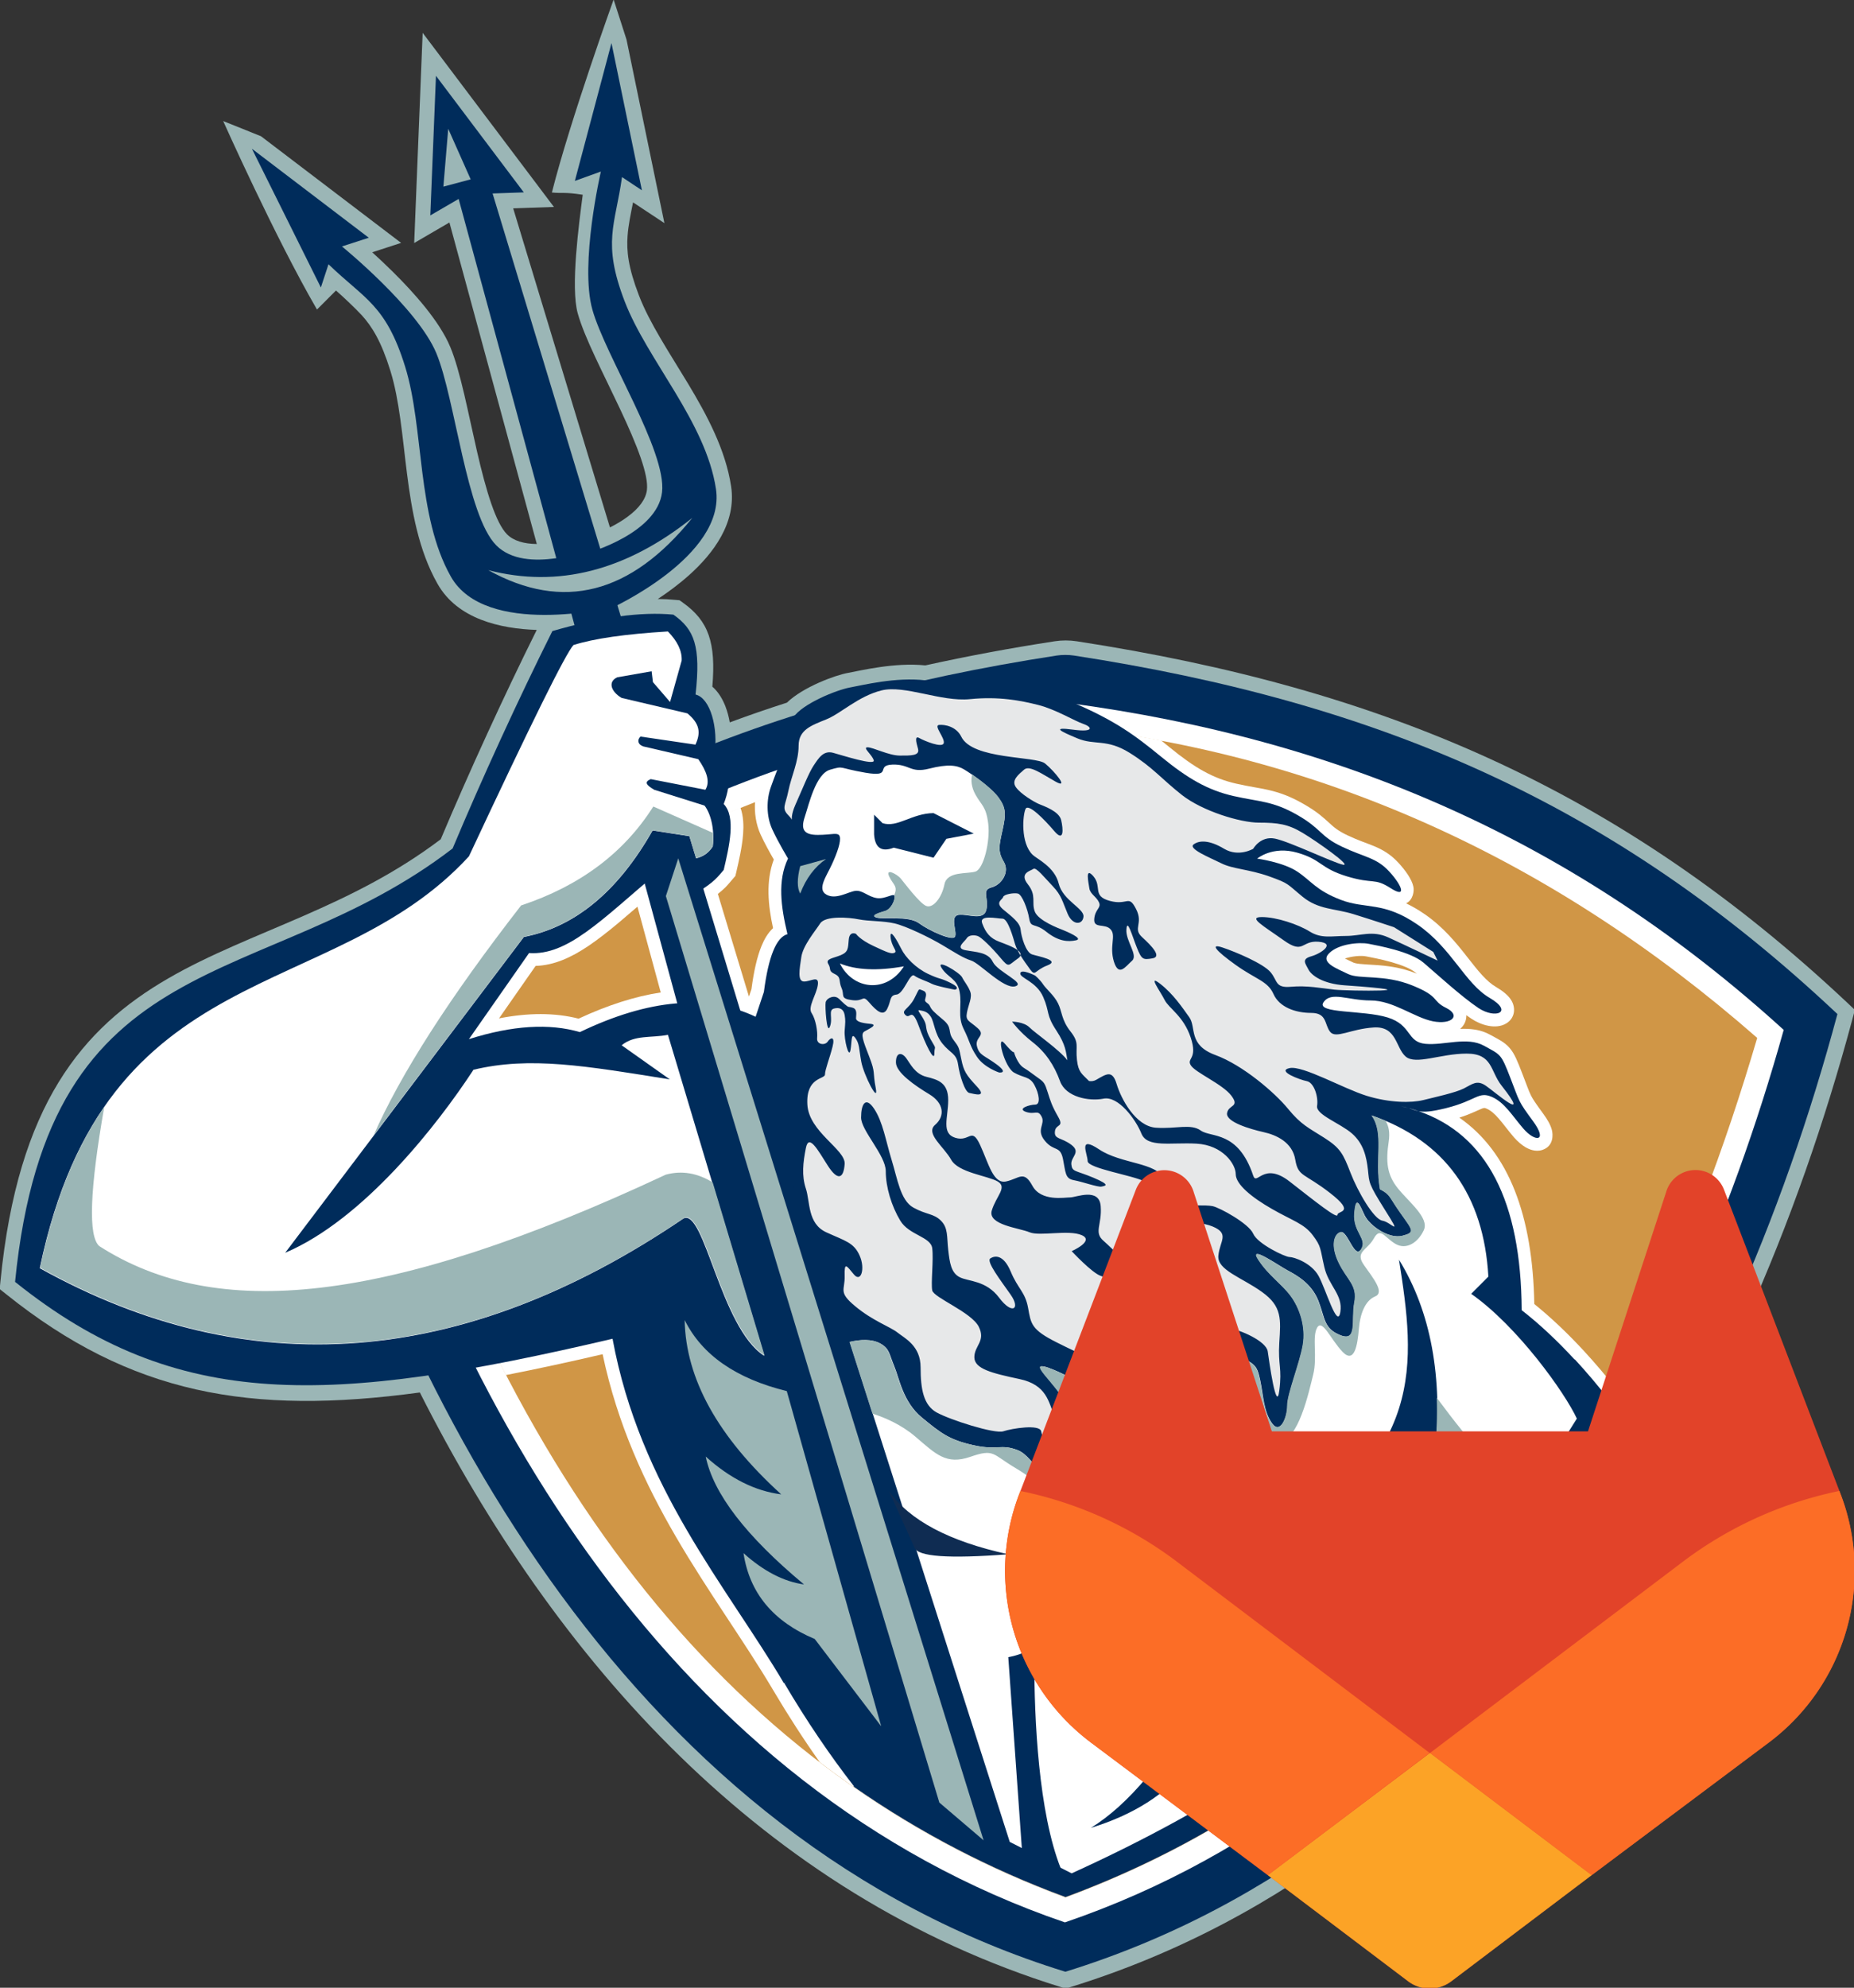 <?xml version="1.0" encoding="UTF-8"?>
<svg width="26.266mm" height="28.154mm" version="1.1" viewBox="0 0 26.266 28.154" xmlns="http://www.w3.org/2000/svg">
 <rect x="0" y="0" width="26.266" height="28.154" fill="#333333" stroke="none"/>
 <g transform="translate(-6.194 -3.672)">
  <g transform="translate(.051 -85.871)">
   <g transform="matrix(.353 0 0 -.353 13.747 98.465)">
    <path d="m0 0c-1.464 0.049-3.183 0.433-3.984 1.854-0.758 1.337-1.033 2.926-1.223 4.419-0.095 0.741-0.168 1.484-0.269 2.196-0.096 0.68-0.213 1.334-0.397 1.927-0.366 1.181-0.735 1.775-1.155 2.237-0.221 0.24-0.733 0.729-1.029 0.985l-0.762-0.763c-1.686 2.903-3.765 7.563-3.765 7.563l1.518-0.61 5.623-4.279-1.159-0.377c0.245-0.222 0.526-0.486 0.821-0.777 0.85-0.84 1.881-1.988 2.311-3.023 0.201-0.479 0.383-1.146 0.56-1.898 0.167-0.714 0.333-1.508 0.511-2.283 0.372-1.617 0.757-2.879 1.205-3.333 0.265-0.267 0.69-0.386 1.197-0.391l-3.507 12.901-1.414-0.824 0.34 8.434 5.268-6.987-1.635-0.056 3.883-12.802c0.24 0.12 0.495 0.267 0.724 0.44 0.451 0.336 0.716 0.695 0.76 1.06 0.073 0.603-0.389 1.792-1.078 3.252-0.33 0.701-0.681 1.406-0.983 2.053-0.32 0.681-0.581 1.3-0.716 1.786-0.294 1.055 0.052 3.608 0.201 4.757-0.759 0.117-0.812 0.047-1.238 0.09 0.735 2.904 2.478 7.742 2.478 7.742l0.517-1.606 1.521-7.365-1.259 0.833c-0.096-0.485-0.187-0.901-0.219-1.34-0.047-0.599 0.024-1.271 0.454-2.389 0.216-0.565 0.519-1.131 0.856-1.708 0.353-0.604 0.744-1.217 1.119-1.84 0.752-1.252 1.501-2.637 1.726-4.117 0.223-1.47-0.73-2.702-1.667-3.545-0.414-0.373-0.859-0.701-1.274-0.975 0.244-1e-3 0.479-0.013 0.707-0.036l0.164-0.014 0.132-0.095c1.035-0.733 1.335-1.614 1.185-3.373 0.255-0.219 0.421-0.523 0.524-0.789 0.076-0.197 0.136-0.417 0.175-0.644 0.755 0.28 1.519 0.544 2.293 0.792 0.649 0.628 1.938 1.102 2.449 1.193 0.265 0.049 0.736 0.157 1.29 0.235 0.539 0.077 1.183 0.131 1.817 0.067 1.68 0.371 3.405 0.693 5.188 0.967 0.29 0.045 0.601 0.045 0.89 0 12.27-1.889 21.81-5.922 30.962-14.539l0.266-0.252-0.095-0.354c-4.352-16.241-14.099-33.512-31.397-38.856l-0.18-0.056-0.182 0.056c-11.948 3.696-20.293 13.08-25.739 23.861-6.806-0.926-11.604-0.066-16.604 3.944l-0.259 0.206 0.033 0.331c0.698 7.071 3.28 10.137 6.736 12.136 1.652 0.957 3.501 1.664 5.42 2.503 1.839 0.802 3.705 1.711 5.512 3.077 1.13 2.679 2.54 5.762 3.853 8.399" fill="#9bb6b6"/>
   </g>
   <g transform="matrix(.353 0 0 -.353 21.236 117.47)">
    <path d="m 0,0 c -16.994,5.25 -26.654,22.254 -30.988,38.428 9.047,8.521 18.466,12.507 30.635,14.382 0.228,0.034 0.475,0.034 0.703,0 C 12.518,50.935 21.938,46.949 30.986,38.426 26.651,22.254 16.991,5.248 0,0" fill="#002c5b" fill-rule="evenodd"/>
   </g>
   <g transform="matrix(.353 0 0 -.353 31.413 104.13)">
    <path d="m0 0c-4.235-15.172-13.151-30.447-28.847-35.81-15.698 5.363-24.614 20.638-28.849 35.81 8.313 7.559 17.676 11.646 28.746 13.12h0.204c11.071-1.472 20.435-5.562 28.746-13.12" fill="#fff" fill-rule="evenodd"/>
   </g>
   <g transform="matrix(.353 0 0 -.353 21.236 99.834)">
    <path d="m0 0c-10.273-1.11-19.528-5.273-27.769-12.492 5.316-18.112 14.573-29.609 27.769-34.486 13.194 4.877 22.449 16.374 27.767 34.486-8.24 7.219-17.497 11.382-27.767 12.492" fill="#d09646" fill-rule="evenodd"/>
   </g>
   <g transform="matrix(.353 0 0 -.353 26.986 103.97)">
    <path d="m0 0c-0.063 0.043-0.128 0.088-0.196 0.137 8e-3 -0.189-0.065-0.368-0.202-0.507-0.016-0.015-0.031-0.031-0.047-0.043 0.373 0.016 0.806-0.014 1.2-0.233 0.179-0.097 0.312-0.167 0.417-0.231 0.127-0.077 0.251-0.165 0.366-0.298 0.111-0.126 0.19-0.269 0.265-0.428 0.068-0.147 0.144-0.335 0.244-0.596 0.183-0.469 0.253-0.686 0.35-0.883 0.082-0.162 0.185-0.314 0.497-0.74 0.164-0.225 0.29-0.442 0.343-0.647 0.045-0.167 0.086-0.645-0.383-0.801-0.287-0.094-0.554 0.039-0.673 0.107-0.163 0.098-0.323 0.236-0.468 0.402-0.228 0.264-0.415 0.528-0.613 0.755-0.179 0.204-0.325 0.327-0.486 0.394-0.028 0.012-0.054 0.023-0.078 0.026-0.01 0-0.06-1e-3 -0.172-0.053-0.194-0.082-0.443-0.209-0.841-0.335 1.985-1.378 2.947-3.936 3.008-7.478 0.663-0.535 1.327-1.163 1.989-1.879 0.438-0.475 0.876-0.989 1.316-1.544-5.397-10.124-12.776-16.914-22.135-20.374-3.57 1.321-6.85 3.122-9.843 5.409-0.644 0.908-1.27 1.877-1.878 2.903-1.157 1.954-2.602 3.921-3.897 6.144-1.234 2.119-2.346 4.497-2.943 7.327-1.364-0.317-2.652-0.596-3.88-0.836-2.078 4.008-3.855 8.521-5.329 13.539 4.597 4.027 9.51 7.104 14.74 9.229 0.125-0.347 0.132-0.735 0.107-1.061-0.037-0.504-0.166-1.066-0.281-1.56l-0.03-0.124-0.085-0.096c-0.111-0.129-0.199-0.241-0.323-0.367-0.083-0.08-0.179-0.165-0.294-0.256l1.248-4.118 0.1 0.297c0.093 0.706 0.223 1.288 0.401 1.724 0.108 0.267 0.256 0.532 0.466 0.724-0.198 0.913-0.297 1.875 0.03 2.754-0.143 0.248-0.372 0.657-0.532 1.007-0.183 0.404-0.251 0.866-0.221 1.309 3.965 1.553 8.115 2.563 12.444 3.03 1.3-0.14 2.586-0.33 3.855-0.569 0.112-0.089 0.225-0.181 0.339-0.275 1.011-0.827 1.744-1.248 2.679-1.459 0.521-0.119 0.912-0.166 1.297-0.255 0.431-0.1 0.857-0.247 1.4-0.559 0.275-0.156 0.475-0.294 0.635-0.419 0.157-0.123 0.277-0.233 0.393-0.339 0.191-0.176 0.35-0.318 0.737-0.501 0.441-0.208 0.777-0.314 1.068-0.434 0.341-0.144 0.661-0.323 0.984-0.677 0.258-0.283 0.531-0.648 0.591-0.952 0.036-0.173-9e-3 -0.528-0.292-0.666 0.232-0.111 0.481-0.251 0.751-0.438 0.757-0.523 1.275-1.169 1.701-1.713 0.205-0.259 0.399-0.512 0.6-0.731 0.191-0.207 0.369-0.363 0.555-0.473 0.267-0.156 0.503-0.337 0.629-0.559 0.171-0.304 0.126-0.708-0.233-0.913-0.411-0.237-1-0.06-1.39 0.203m-2.18 1.803-0.065 0.048c-0.171 0.147-0.527 0.293-0.963 0.417-0.42 0.118-0.822 0.191-1.006 0.228-0.215 0.043-0.585 7e-3 -0.855-0.087 0.119-0.056 0.239-0.11 0.351-0.166 0.029-0.012 0.101-0.034 0.262-0.05 0.169-0.018 0.364-0.025 0.579-0.04 0.459-0.029 1.046-0.09 1.682-0.345zm-32.049 2.033c-0.434-0.362-0.834-0.673-1.211-0.927-0.685-0.459-1.364-0.771-2.109-0.795l-1.469-2.105c1.171 0.229 2.239 0.233 3.194-0.011 1.156 0.537 2.255 0.893 3.297 1.051l-0.935 3.442c-0.27-0.233-0.526-0.452-0.767-0.655" fill="#fff"/>
   </g>
   <g transform="matrix(.353 0 0 -.353 18.239 114.84)">
    <path d="m0 0c-0.969 1.247-1.898 2.619-2.783 4.117 12.457 11.39 23.034 15.72 31.726 12.997 0.474-0.514 0.947-1.073 1.424-1.685-5.372-9.852-12.662-16.48-21.87-19.883-3.041 1.122-5.87 2.598-8.493 4.423z" fill="#002c5b"/>
   </g>
   <g transform="matrix(.353 0 0 -.353 27.701 108.1)">
    <path d="m0 0c0.702-0.544 1.41-1.207 2.12-1.975l-31.727-12.995c-2.31 3.907-5.779 7.849-6.88 13.824-11.342-2.661-17.46-2.945-23.979 2.282 1.364 13.792 9.936 11.526 17.56 17.39 1.163 2.773 2.642 6.001 4.004 8.722 1.937 0.563 3.556 0.783 4.857 0.66 0.839-0.593 1.107-1.261 0.889-3.206 0.598-0.143 0.921-1.349 0.758-2.426 0.596-0.332 0.738-1.025 0.372-1.966 0.501-0.517 0.219-1.709 0-2.646-0.241-0.275-0.35-0.469-1.086-0.918l-1.459 0.908c-2.401-2.032-3.722-3.428-5.267-3.324l-2.413-3.454c1.74 0.55 3.224 0.643 4.452 0.282 2.766 1.328 5.118 1.532 7.054 0.616l0.332 0.996c0.184 1.423 0.5 2.195 0.946 2.318-0.266 1.104-0.403 2.151 0.022 3.035 0 0-0.399 0.66-0.637 1.181-0.236 0.522-0.236 1.183-0.045 1.706 0.187 0.521 0.277 0.733 0.465 1.208 0.19 0.474 0.045 0.989 0.423 1.559 0.377 0.567 1.763 1.115 2.284 1.209 0.521 0.095 1.847 0.428 3.031 0.285 1.183-0.143 1.371-0.427 1.894-0.285 0.521 0.142 2.13 0.192 3.93-0.567 1.8-0.758 2.605-1.374 3.647-2.226 1.043-0.853 1.847-1.326 2.889-1.563 1.041-0.237 1.563-0.19 2.558-0.759 0.992-0.567 0.899-0.852 1.799-1.276 0.899-0.427 1.373-0.429 1.894-0.997 0.522-0.568 0.709-1.088 0.048-0.661-0.664 0.425-0.664 0.141-1.753 0.471-1.089 0.334-0.996 0.665-1.988 0.949-0.995 0.285-1.611-0.238-1.611-0.238s1.042-0.141 1.611-0.521c0.567-0.377 0.756-0.756 1.752-1.135 0.994-0.381 1.705-0.048 3.078-0.995s1.901-2.36 2.888-2.936c0.986-0.576 0.23-0.863-0.452-0.405-0.682 0.457-1.668 1.362-2.198 1.815-0.528 0.453-1.82 0.682-2.2 0.758-0.381 0.076-1.211 0-1.588-0.376-0.377-0.378 0.301-0.61 0.757-0.835 0.46-0.225 1.441 0 2.574-0.457 1.134-0.458 0.759-0.605 1.365-0.905 0.604-0.302 0.227-0.682-0.531-0.536-0.757 0.151-1.592 0.836-2.502 0.836-0.911 0-1.591 0.382-1.892-0.076-0.3-0.459 1.591-0.302 2.574-0.606 0.982-0.305 0.758-0.986 1.516-1.058 0.758-0.07 1.669 0.3 2.349-0.075 0.681-0.377 0.681-0.306 1.062-1.293 0.382-0.986 0.3-0.906 0.911-1.737 0.611-0.836 0.076-0.836-0.382-0.306-0.458 0.526-0.757 1.063-1.285 1.287-0.53 0.223-0.607-0.15-1.82-0.455-0.613-0.152-0.893-0.166-1.109-0.122-0.132 0.045-0.268 0.088-0.408 0.126-0.084 0.024-0.18 0.049-0.301 0.073 0.103-0.024 0.203-0.047 0.301-0.073 0.158-0.052 0.27-0.099 0.408-0.126 2.736-0.946 4.115-3.606 4.139-7.986" fill="#002c5b" fill-rule="evenodd"/>
   </g>
   <g transform="matrix(.353 0 0 -.353 19.461 113.19)">
    <path d="m0 0-17.959 59.226 1.253 0.044-3.525 4.677-0.227-5.601 1.137 0.661 15.912-58.532z" fill="#002c5b" fill-rule="evenodd"/>
   </g>
   <g transform="matrix(.353 0 0 -.353 9.712 91.65)">
    <path d="m0 0 2.767-5.566 0.306 0.932c1.438-1.392 2.303-1.617 3.076-4.108 0.772-2.493 0.451-5.976 1.835-8.424 1.384-2.45 6.456-1.237 6.456-1.237l-0.758 2.36s-2.682-1.077-3.877 0.132c-1.194 1.208-1.646 5.886-2.403 7.707-0.759 1.821-3.789 4.285-3.789 4.285l1.077 0.349z" fill="#002c5b" fill-rule="evenodd"/>
   </g>
   <g transform="matrix(.353 0 0 -.353 14.806 90.153)">
    <path d="m0 0 1.221-5.908-0.799 0.53c-0.268-1.923-0.803-2.612 0.104-4.978 0.908-2.367 3.258-4.838 3.667-7.536 0.409-2.699-4.241-4.802-4.241-4.802l-0.84 2.257s2.724 0.777 2.917 2.415c0.193 1.639-2.283 5.484-2.797 7.331-0.514 1.842 0.342 5.536 0.342 5.536l-1.044-0.376z" fill="#002c5b" fill-rule="evenodd"/>
   </g>
   <g transform="matrix(.353 0 0 -.353 19.8 100.44)">
    <path d="m0 0c-0.276 0.166-0.642 0.222-1.401 0.028-0.758-0.192-0.773 0.189-1.475 0.163-0.703-0.027 0.048-0.518-1.081-0.325-1.13 0.194-0.835 0.287-1.414 0.121-0.58-0.165-0.855-1.401-1.021-1.9-0.165-0.496-0.039-0.717 0.526-0.717 0.564 0 0.826 0.126 0.88-0.067 0.055-0.194-0.094-0.635-0.316-1.116-0.22-0.483-0.605-0.993-0.22-1.213 0.387-0.22 0.883 0.122 1.171 0.152 0.289 0.027 0.495-0.236 0.854-0.291 0.358-0.054 0.717 0.25 0.717 0.055 0-0.19-0.166-0.509-0.386-0.577s-0.636-0.181-0.331-0.263c0.302-0.082 1.267 0.082 1.682-0.219 0.412-0.305 1.376-0.744 1.459-0.538 0.081 0.204-0.221 0.814 0.137 0.867 0.359 0.056 1.007-0.262 1.117 0.207 0.109 0.468-0.208 0.786 0.207 0.896 0.413 0.11 0.74 0.618 0.49 1.03-0.248 0.415-0.183 0.66-0.046 1.279 0.138 0.621 0.141 0.88-0.161 1.292-0.303 0.416-1.111 0.972-1.388 1.136" fill="#fff" fill-rule="evenodd"/>
   </g>
   <g transform="matrix(.353 0 0 -.353 20.734 103.27)">
    <path d="m0 0c0.234-0.313 0.165-0.053 0.703 0.152 0.536 0.207-0.372 0.359-0.622 0.442-0.247 0.084-0.426 0.704-0.454 0.992-0.025 0.288-0.358 0.524-0.702 0.811-0.343 0.29-0.027 0.388 0 0.497 0.027 0.111 0.426 0.179 0.593 0.14 0.166-0.042 0.388-0.608 0.454-1.007 0.068-0.4 0.211-0.144 0.693-0.531 0.482-0.385 0.87-0.406 1.187-0.337 0.316 0.067-0.405 0.362-0.543 0.419-0.137 0.054-0.978 0.365-1.115 0.738-0.138 0.371 0.082 0.634-0.276 1.088-0.36 0.455 0.108 0.537 0.22 0.619 0.11 0.083 0.442-0.343 0.785-0.701 0.345-0.36 0.386-0.619 0.592-1.102 0.207-0.483 0.606-0.441 0.635-0.11 0.026 0.332-0.828 0.646-0.994 1.322-0.165 0.674-0.869 0.987-1.046 1.156-0.498 0.481-0.395 1.611-0.285 1.842 0.112 0.236 0.755-0.422 1.153-0.89 0.399-0.468 0.359 0.082 0.276 0.441s-0.704 0.566-0.896 0.647c-0.193 0.084-0.731 0.4-0.922 0.675-0.194 0.277 0.109 0.508 0.33 0.703 0.221 0.192 0.703-0.166 1.267-0.483 0.564-0.315-0.055 0.427-0.426 0.73-0.372 0.305-2.911 0.146-3.362 1.075-0.202 0.415-0.675 0.496-0.896 0.471-0.221-0.029 0.249-0.527 0.192-0.731-0.055-0.208-0.785 0.094-0.977 0.204-0.192 0.111-0.139-0.138-0.056-0.426s-0.287-0.276-0.729-0.276-1.075 0.332-1.295 0.332c-0.222 0 0.191-0.302 0.248-0.524 0.055-0.221-1.227 0.192-1.626 0.302-0.399 0.111-0.592-0.221-0.786-0.51-0.192-0.288-0.428-0.891-0.73-1.568-0.188-0.424-0.138-0.6-0.143-0.602s-0.029 0.06-0.139 0.173c-0.291 0.29-0.115 0.405 0 0.988 0.117 0.583 0.409 1.167 0.409 1.808s0.524 0.815 1.107 1.052c0.582 0.231 1.283 0.93 2.217 1.163 0.93 0.233 2.387-0.466 3.554-0.349 1.165 0.116 2.04-0.058 2.739-0.234 0.699-0.177 1.457-0.641 1.806-0.759 0.35-0.117 0.466-0.349-0.408-0.232-0.874 0.115-0.524-0.058 0.176-0.35 0.698-0.291 1.166 0 2.097-0.582 0.933-0.584 1.283-1.05 2.099-1.692 0.817-0.64 2.333-1.107 3.09-1.107s1.165-0.058 1.748-0.408c0.583-0.349 1.983-1.34 1.632-1.281-0.35 0.059-2.157 0.932-2.739 1.048-0.583 0.118-0.874-0.408-0.874-0.408s-0.584-0.348-1.166 0c-0.584 0.351-0.991 0.35-1.225 0.176-0.232-0.176 0.641-0.524 1.109-0.757 0.466-0.235 1.106-0.235 1.923-0.526 0.815-0.291 0.7-0.291 1.34-0.816 0.641-0.524 1.282-0.465 2.041-0.698 0.756-0.234 1.63-0.525 1.63-0.525l1.575-0.992 0.174-0.349s-1.341 0.641-1.981 0.932c-0.641 0.292-1.108 0.058-1.691 0.058s-0.99-0.116-1.457 0.175c-0.466 0.291-1.34 0.583-1.924 0.583-0.582 0 0.058-0.349 0.875-0.932 0.818-0.584 0.701 0 1.399-0.059 0.7-0.057 0.117-0.468-0.293-0.584-0.405-0.115-0.232-0.289-0.115-0.524 0.115-0.234 0.568-0.578 1.457-0.64 3.836-0.266 0.117-0.233-0.408-0.174-0.523 0.059-1.107 0.174-1.747 0.116-0.642-0.057-0.526 0.232-0.818 0.583-0.292 0.348-1.399 0.815-1.923 0.99-0.525 0.176-0.29-0.116 0.524-0.698 0.817-0.584 1.284-0.643 1.516-1.168 0.234-0.524 0.874-0.756 1.514-0.756 0.643 0 0.526-0.467 0.759-0.759 0.235-0.291 0.816 0.116 1.749 0.175 0.933 0.058 0.874-0.815 1.283-1.168 0.408-0.346 1.398 0.119 2.448 0.119 1.049 0 0.938-0.696 1.398-1.281 1.251-1.588-0.291-0.234-0.641 0-0.35 0.233-0.524 0.059-0.874-0.119-0.349-0.174-1.166-0.349-1.632-0.466-0.467-0.115-1.341-0.115-2.273 0.175-0.935 0.291-2.565 1.226-3.09 1.109-0.524-0.116 0.408-0.466 0.7-0.524 0.291-0.059 0.466-0.643 0.408-0.992-0.058-0.351 0.932-0.699 1.4-1.107 0.465-0.408 0.582-0.932 0.641-1.459 0.058-0.522 0-0.522 0.698-1.631 0.7-1.106 0.234-0.467-0.116-0.409-0.35 0.057-0.99 1.167-1.283 1.925-0.291 0.756-0.408 0.991-1.049 1.399s-0.931 0.523-1.457 1.166c-0.524 0.64-1.806 1.749-2.913 2.156-1.108 0.407-0.76 1.107-1.05 1.516-0.292 0.407-0.641 0.931-1.167 1.342-0.523 0.406 0-0.293 0.176-0.644 0.173-0.348 0.757-0.639 1.049-1.515 0.291-0.873-0.174-0.817 0-1.106 0.174-0.294 1.282-0.757 1.632-1.226 0.35-0.465-0.117-0.35-0.174-0.695-0.06-0.355 0.931-0.644 1.455-0.762 0.526-0.115 1.167-0.408 1.283-1.108 0.117-0.698 0.352-0.523 1.399-1.339 1.05-0.816 0.292-0.7 0.292-0.875 0-0.177-0.874 0.524-1.924 1.342-1.05 0.815-1.313-0.198-1.456 0.233-0.606 1.815-1.691 1.515-2.1 1.806-0.407 0.292-0.99 0.059-1.806 0.116-0.816 0.058-1.4 1.166-1.574 1.751-0.174 0.581-0.407 0.407-0.815 0.174-0.095-0.056-0.194-0.068-0.294-0.052-0.278 0.285-0.428 0.341-0.484 0.842-0.065 0.579 0.111 0.675-0.259 1.146-0.37 0.467-0.337 0.805-0.5 1.127-0.159 0.324-0.466 0.565-0.596 0.758-0.128 0.195-0.321 0.356-0.321 0.356s-0.565 0.289-0.598 0.096c-0.031-0.193 0.646-0.323 0.919-0.953 0.274-0.629 0.097-0.693 0.532-1.352 0.383-0.585 0.38-0.865 0.439-1.188-0.315 0.419-1.301 1.098-1.519 1.317-0.233 0.234-0.701 0.234-0.701 0.234s0.291-0.409 0.816-0.817c0.526-0.407 0.875-0.931 1.108-1.572 0.233-0.643 1.165-0.816 1.749-0.701 0.582 0.116 1.282-0.816 1.516-1.398 0.233-0.583 1.165-0.351 2.213-0.408 1.049-0.058 1.574-0.816 1.574-1.224 0-0.409 0.642-0.933 1.459-1.399 0.814-0.468 1.283-0.584 1.631-1.05 0.351-0.466 0.291-0.525 0.466-1.281 0.174-0.76 0.758-1.108 0.641-1.808-0.116-0.699-0.583 0.932-0.874 1.457-0.293 0.524-0.99 0.756-1.166 0.756-0.174 0-1.282 0.527-1.456 0.936-0.176 0.406-1.341 1.047-1.634 1.106-0.289 0.059-0.931 0-1.281 0.059-0.35 0.058-0.468 0.407-0.699 1.048-0.233 0.64-1.692 0.584-2.566 1.167-0.873 0.583-0.465-0.177-0.465-0.467 0-0.293 1.866-0.582 2.273-0.815 0.408-0.236 0.117-0.875 0.407-1.283 0.292-0.409 1.632-0.236 2.331-0.524 0.701-0.291 0.293-0.581 0.236-1.168-0.061-0.581 0.93-0.871 1.746-1.458 0.818-0.58 0.759-1.106 0.699-2.035-0.057-0.935 0.119-0.994 0-1.925-0.115-0.934-0.406 1.164-0.464 1.573-0.059 0.409-1.107 0.874-1.575 0.932-0.467 0.058-0.642 0.641-0.931 1.455-0.293 0.817-1.866 1.052-2.507 1.052-0.642 0-1.167 0.64-1.574 0.993-0.407 0.347-0.059 0.639-0.117 1.396-0.059 0.756-0.991 0.35-1.224 0.35-0.232 0-1.165-0.176-1.516 0.465-0.348 0.641-0.525 0.292-1.049 0.177-0.524-0.118-0.7 0.699-1.048 1.457-0.351 0.756-0.408 0.115-0.992 0.291-0.583 0.175-0.291 0.816-0.291 1.514 0 0.701-0.408 0.818-0.874 0.934-0.466 0.117-0.643 0.523-0.817 0.756-0.174 0.235-0.407 0.235-0.407-0.175 0-0.408 0.758-0.93 1.34-1.281 0.583-0.349 0.641-0.873 0.234-1.225-0.407-0.348 0.349-0.874 0.641-1.399 0.29-0.523 1.455-0.639 1.864-0.872 0.409-0.236-0.057-0.584-0.232-1.167-0.174-0.582 1.106-0.699 1.516-0.874 0.408-0.172 1.573 0.115 2.097-0.117s-0.407-0.641-0.407-0.641 0.815-0.874 1.165-0.991c0.35-0.116 0.933-0.349 1.399-1.28 0.467-0.933 0.234-0.584 0.816-1.518 0.583-0.93 1.225-0.641 1.399-1.106 0.174-0.467-0.699 0.291-1.166 0.057-0.466-0.234 0.932-0.115 1.573-0.932 0.641-0.818 0.466-1.283 0.35-2.332-0.116-1.051 0-1.224-0.35-1.459-0.347-0.231-0.233 0.817-0.348 1.807-0.117 0.991-0.935 1.109-1.575 1.284-0.641 0.177-1.34 0.35-1.399 0.758-0.058 0.408-0.349 1.108-0.758 1.282-0.408 0.174-0.641 0.234-1.69 0.761-1.049 0.522-1.049 0.755-1.166 1.398-0.116 0.638-0.407 0.755-0.697 1.454-0.294 0.697-0.642 0.641-0.818 0.526-0.174-0.118 0.409-0.875 0.818-1.457 0.407-0.582 0.056-0.816-0.466-0.117-0.526 0.699-1.227 0.643-1.576 0.818-0.349 0.173-0.408 0.58-0.466 1.105-0.058 0.528 0 0.875-0.292 1.165-0.291 0.293-0.582 0.234-1.106 0.525-0.525 0.292-0.64 1.166-0.876 1.923-0.232 0.76-0.348 1.515-0.699 2.042-0.349 0.523-0.524 0.173-0.524-0.35 0-0.525 0.991-1.517 0.991-2.155 0-0.645 0.232-1.401 0.583-1.985 0.349-0.582 1.224-0.641 1.282-1.107 0.058-0.465-0.058-1.4 0-1.691 0.058-0.29 1.573-0.873 1.867-1.456 0.29-0.581-0.177-0.758-0.177-1.225 0-0.465 0.7-0.639 1.806-0.874 1.109-0.232 1.167-0.931 1.4-1.458 0.233-0.522 0.233-0.929 0.292-1.922 0.058-0.99-0.292-0.583-0.409-0.176-0.116 0.409-0.348 1.169-0.407 1.459-0.06 0.291-1.167 0.117-1.517 0-0.348-0.117-2.156 0.464-2.681 0.757-0.524 0.293-0.641 0.933-0.641 1.807s-0.641 1.168-0.93 1.4c-0.294 0.232-0.993 0.467-1.692 1.051-0.7 0.579-0.409 0.637-0.426 1.221-0.016 0.582 0.076 0.409 0.367 0.061 0.29-0.354 0.467 0.233 0.233 0.754-0.233 0.526-0.583 0.587-1.34 0.934-0.757 0.349-0.642 1.223-0.816 1.749-0.174 0.525-0.116 1.047 0 1.632 0.116 0.583 0.467-0.058 0.875-0.701 0.408-0.639 0.64-0.524 0.681 0.06 0.042 0.583-1.44 1.281-1.497 2.388-0.059 1.109 0.707 1.007 0.707 1.202 0 0.192 0.194 0.675 0.304 1.116 0.111 0.439-0.082 0.372-0.194 0.205-0.11-0.166-0.452-0.125-0.425 0.138 0.028 0.26-0.056 0.76-0.221 1.006-0.165 0.249 0.194 0.73 0.249 1.131 0.054 0.399-0.277 0.135-0.552 0.135-0.278 0-0.179 0.51-0.111 0.98 0.068 0.468 0.553 1.035 0.757 1.35 0.207 0.316 1.144 0.247 1.544 0.165 0.399-0.081 0.979-0.056 1.448-0.165 0.469-0.111 1.405-0.566 1.913-0.868 0.511-0.304 0.814-0.509 1.157-0.621 0.344-0.109 1.309-1.156 1.763-1.034 0.455 0.123-0.7 0.578-0.895 0.979-0.192 0.399-0.674 0.388-1.1 0.47-0.428 0.082-0.028 0.344 0.054 0.481s0.317 0.137 0.453 0.083c0.139-0.056 0.54-0.443 0.897-0.867 0.358-0.427 0.304-0.305 0.703-0.028 0.06 0.041 0.094 0.082 0.103 0.123-0.043 0.073-0.085 0.142-0.117 0.212-0.186 0.139-0.538 0.261-0.742 0.34-0.361 0.137-0.539 0.358-0.676 0.73-0.139 0.371 0.591 0.193 0.812 0.193s0.427-0.759 0.508-1.033c0.022-0.071 0.054-0.148 0.098-0.23 0.088-0.065 0.137-0.137 0.117-0.212 0.115-0.187 0.254-0.379 0.379-0.552m-4.642-1.178c-0.225-0.436-0.549-0.47-0.354-0.663 0.193-0.192 0.241 0.355 0.532-0.434 0.289-0.792 0.629-1.468 0.629-1.113s0.113 0.114-0.146 0.564c-0.258 0.453-0.127 0.501-0.258 0.757-0.129 0.258-0.321 0.453-0.193 0.419 0.129-0.03 0.307-0.03 0.451-0.257 0.146-0.225 0.146-0.676 0.467-1.079 0.324-0.404 0.564-0.387 0.63-0.838 0.064-0.452 0.275-1.113 0.451-1.145 0.178-0.034 0.741-0.209 0.307 0.257-0.435 0.467-0.532 0.612-0.629 1.098-0.098 0.481-0.081 0.466-0.324 0.788-0.24 0.324-0.015 0.467-0.403 0.791-0.387 0.323-0.466 0.402-0.531 0.547-0.065 0.146-0.226 0.146-0.193 0.274 0.031 0.131 0.098 0.289-0.097 0.356-0.074 0.024-0.108 0.048-0.135 0.041-0.043-0.011-0.064-0.094-0.204-0.363m-3.557-0.154c-0.03-0.162 0.043-1.314 0.171-0.974 0.13 0.337-0.08 0.658 0.162 0.725 0.242 0.064 0.393-0.033 0.43-0.26 0.037-0.226 0.027-0.273 0-0.627-0.027-0.356 0.165-1.13 0.232-0.79 0.064 0.338 0.015 0.74 0.193 0.501 0.176-0.244 0.144-0.42 0.241-0.953s0.71-1.725 0.582-1.065c-0.13 0.661 0 0.598-0.26 1.259-0.257 0.66-0.354 0.918-0.193 1.016 0.161 0.097 0.581 0.274 0.226 0.306s-0.565 0.095-0.565 0.225c0 0.128 0.065 0.355-0.128 0.418-0.194 0.065-0.138-0.014-0.328 0.146-0.188 0.162-0.237 0.26-0.365 0.289-0.131 0.035-0.364-0.054-0.398-0.216m4.654 1.379c0.258-0.403 0.628-0.418 0.725-0.97 0.097-0.546-0.097-0.966 0.162-1.48 0.257-0.517 0.241-0.678 0.532-1.113 0.289-0.436 0.888-0.631 0.888-0.631s0.402-0.046-0.099 0.325c-0.5 0.37-0.693 0.355-0.789 0.726-0.097 0.369 0.37 0.42 0.032 0.725-0.339 0.304-0.5 0.289-0.435 0.626 0.064 0.34 0.226 0.613 0.128 0.856-0.097 0.243-0.226 0.371-0.322 0.563-0.097 0.194-1.08 0.776-0.822 0.373m6.094 3.676c-0.355 0.417-0.195-0.259-0.163-0.485 0.033-0.227 0.292-0.337 0.388-0.563 0.097-0.226-0.16-0.26-0.193-0.663-0.032-0.403 0.434-0.16 0.661-0.42 0.226-0.255-0.064-0.659 0.128-1.288 0.195-0.63 0.468-0.194 0.726 0.032 0.259 0.226-0.258 0.789-0.225 1.256 0.033 0.47 0.225-0.24 0.419-0.724 0.194-0.483 0.242-0.501 0.629-0.434 0.386 0.063-0.033 0.499-0.419 0.852-0.388 0.356 0.065 0.532-0.242 1.129-0.306 0.596-0.323 0.13-1.048 0.323-0.726 0.194-0.306 0.566-0.661 0.985m-5.739-4.272c-0.453 0.223-0.372 0.113-0.888 0.354-0.515 0.242-0.918 0.676-1.08 0.998-0.16 0.322-0.467 0.871-0.435 0.483 0.033-0.387 0.291-0.563 0.162-0.626-0.129-0.066-0.308 0.017-0.855 0.273-0.549 0.258-0.694 0.483-0.694 0.483s-0.258 0.13-0.291-0.225c-0.031-0.355-0.015-0.5-0.32-0.629-0.307-0.128-0.63-0.145-0.501-0.355 0.129-0.208-0.016-0.274 0.258-0.402 0.274-0.131 0.144-0.273 0.274-0.565 0.13-0.289-0.08-0.418 0.42-0.483 0.499-0.066 0.402 0.242 0.692-0.097 0.291-0.338 0.565-0.581 0.725-0.241 0.163 0.338 0.082 0.532 0.372 0.562 0.289 0.033 0.532 0.887 0.709 0.76 0.178-0.131 0.517-0.227 0.694-0.325 0.178-0.096 0.935-0.24 0.935-0.24s0.275 0.048-0.177 0.275m2.176-2.435c-0.355 0.419-0.017-0.936 0.37-1.163 0.387-0.225 0.63-0.145 0.823-0.5 0.193-0.354 0.257-0.788 0.033-0.788-0.226 0-0.743-0.162-0.372-0.292 0.372-0.127 0.468 0.113 0.629-0.191 0.161-0.307-0.241-0.517 0.13-0.968s0.611-0.177 0.726-0.726c0.112-0.549 0.08-0.789 0.434-0.855 0.354-0.064 0.966-0.288 1.112-0.257 0.144 0.031 0.402 0.05-0.322 0.356-0.726 0.304-0.855 0.226-0.887 0.531-0.033 0.307 0.404 0.483 0 0.789-0.403 0.305-0.692 0.21-0.66 0.533 0.031 0.324 0.386 0.145 0.127 0.597-0.257 0.451-0.305 0.629-0.418 0.983-0.112 0.354-0.145 0.403-0.371 0.563-0.226 0.159-0.338 0.258-0.597 0.42-0.257 0.161-0.387 0.628-0.387 0.628s-0.016-0.081-0.37 0.34" fill="#e7e8e9" fill-rule="evenodd"/>
   </g>
   <g transform="matrix(.353 0 0 -.353 19.938 101.35)">
    <path d="m0 0-1.614 0.823c-0.874-0.01-1.449-0.598-2.046-0.403l-0.339 0.339v-0.791c0.037-0.542 0.3-0.72 0.79-0.532l1.595-0.403 0.517 0.758z" fill="#002c5b" fill-rule="evenodd"/>
   </g>
   <g transform="matrix(.353 0 0 -.353 17.846 101.71)">
    <path d="m0 0-1.038-0.286c-0.128-0.504-0.128-0.87 0-1.101 0.234 0.611 0.581 1.073 1.038 1.387" fill="#9bb6b6" fill-rule="evenodd"/>
   </g>
   <g transform="matrix(.353 0 0 -.353 15.606 104.2)">
    <path d="m0 0c-0.67-0.132-1.337 9e-3 -1.859-0.419l1.935-1.369c-3.384 0.543-5.612 0.932-7.881 0.387-1.441-2.202-4.404-6.004-7.556-7.343l9.579 12.67c2.051 0.398 3.774 1.823 5.167 4.273l1.475-0.229 0.27-0.888c0.285 0.065 0.508 0.222 0.669 0.474 0.084 0.737-0.101 1.352-0.331 1.642l-2.019 0.635c-0.329 0.194-0.409 0.314-0.139 0.427l2.192-0.427c0.201 0.321 0.055 0.738-0.284 1.227l-2.214 0.514c-0.233 0.088-0.235 0.276-0.104 0.394l2.203-0.324c0.228 0.486 0.168 0.849-0.323 1.254l-2.639 0.62c-0.44 0.261-0.555 0.657-0.173 0.828l1.377 0.241 0.052-0.434 0.688-0.799 0.466 1.664c0.018 0.384-0.167 0.773-0.553 1.167-1.707-0.103-2.97-0.285-3.789-0.545-0.308-0.326-1.705-3.153-4.197-8.479-5.506-5.994-14.587-3.871-17.223-16.525 8.39-4.661 16.999-3.994 25.831 1.992 0.84 0.44 1.486-4.384 3.244-5.509z" fill="#fff" fill-rule="evenodd"/>
   </g>
   <g transform="matrix(.353 0 0 -.353 18.182 108.55)">
    <path d="m0 0c0.402 0.095 0.893 0.133 1.245-0.072 0.353-0.202 0.338-0.418 0.542-0.907 0.202-0.486 0.351-1.434 1.109-2.054 0.758-0.623 1.095-0.894 2.071-1.11 0.975-0.219 1.096 0.068 1.786-0.203s1.245-1.853 2.205-1.65c0.96 0.202-0.136 2.34-0.136 3.029 0 0.69-1.108 1.652-1.176 1.922s1.11-0.338 1.11-0.338 0.607-1.785 0.96-2.544c0.353-0.757 0.622-0.216 0.893 0 0.271 0.218-0.271 0.826-0.203 1.163 0.068 0.34 0.96-0.554 1.447-1.027 0.164-0.16 0.341-0.282 0.507-0.403-0.546-2.581-3.206-3.902-4.607-4.184 1.937-0.649 4.646 0.26 5.3 2.919 0.098-0.601 0.349-1.023 1.007-1.433 0.757-0.471 0.959 1.449 0.959 1.988 0 0.542 0.338 1.315 0.136 2.006-0.203 0.689-0.623 1.027-0.487 1.65 0.135 0.622-0.541 1.028-1.366 1.381-0.827 0.35-0.908 0.959-0.976 1.446-0.067 0.487 1.178-0.133 1.583-0.554 0.406-0.419 0.84-1.097 1.597-1.515 0.759-0.419 0.827-0.406 0.962-1.029 0.134-0.622 0.134-1.245 0.471-1.734 0.339-0.487 0.624 0.22 0.624 0.694 0 0.473 0.488 1.663 0.623 2.42 0.136 0.758-0.135 1.514-0.488 1.988-0.352 0.473-0.893 0.825-1.298 1.451-0.405 0.621 0.759-0.204 1.163-0.423 0.406-0.216 0.976-0.541 1.247-1.231 0.269-0.689 0.202-1.109 0.892-1.379 0.69-0.271 0.419 0.622 0.554 1.312 0.136 0.691-0.283 0.893-0.621 1.585-0.34 0.691-0.203 1.162 0.067 1.243 0.271 0.084 0.554-1.107 0.825-0.69 0.271 0.421-0.338 0.69-0.271 1.449 0.068 0.758 0.203 0.338 0.407-0.083 0.202-0.419 0.974-0.958 1.515-0.824 0.54 0.135 0.418 0.216-0.068 0.907-0.487 0.688-0.391 0.728-0.824 0.96-0.218 1.255 0.177 2.25-0.339 2.962 2.934-1.024 4.495-3.181 4.682-6.465l-0.69-0.691c1.869-1.311 3.764-3.972 4.241-5.007l-3.031-4.817c-1.201 0.642-2.524 2.647-2.659 3.343 0.317 3.141-0.166 5.761-1.448 7.849 0.648-4.121 1.138-7.949-5.372-11.571 2.01 0.156 3.822 0.961 5.44 2.409 0.694-2.12 0.838-4.118 0.432-6.001-2.821-3.553-7.697-6.758-13.638-9.458l-2.484 1.262z" fill="#fff" fill-rule="evenodd"/>
   </g>
   <g transform="matrix(.353 0 0 -.353 18.949 103.23)">
    <path d="m0 0c-0.699-1.101-2.05-0.942-2.57 0.117 0.647-0.267 1.503-0.306 2.57-0.117" fill="#fff" fill-rule="evenodd"/>
   </g>
   <g transform="matrix(.353 0 0 -.353 22.974 111.87)">
    <path d="m0 0c-1.469-2.612-2.952-4.381-4.452-5.305 1.701 0.526 2.995 1.344 3.882 2.462 0.597 0.666 0.787 1.613 0.57 2.843" fill="#002c5b" fill-rule="evenodd"/>
   </g>
   <g transform="matrix(.353 0 0 -.353 21.5 112.08)">
    <path d="m0 0c-0.089-0.664-0.755-1.735-1.992-3.217 0.021-2.556 0.252-6.268 1.243-8.324 0.466-0.541-0.419-0.271-1.707 0.691l-0.582 8.203c1.11 0.191 2.124 1.074 3.038 2.647" fill="#002c5b" fill-rule="evenodd"/>
   </g>
   <g transform="matrix(.353 0 0 -.353 23.169 113.56)">
    <path d="m0 0c-1.47-2.611-2.953-4.38-4.451-5.303 1.7 0.522 2.994 1.341 3.881 2.458 0.364 0.768 0.553 1.717 0.57 2.845" fill="#002c5b" fill-rule="evenodd"/>
   </g>
   <g transform="matrix(.353 0 0 -.353 18.736 110.66)">
    <path d="m0 0c0.821-1.178 2.418-2.024 4.791-2.541-2.391-0.185-3.645-0.096-3.764 0.272z" fill="#0f2c52" fill-rule="evenodd"/>
   </g>
   <g transform="matrix(.353 0 0 -.353 23.008 111.95)">
    <path d="m0 0c-0.651-2.203 0.747-2.922 4.19-2.155-2.739 0.28-4.136 0.996-4.19 2.155" fill="#002c5b" fill-rule="evenodd"/>
   </g>
   <g transform="matrix(.353 0 0 -.353 24.65 114.28)">
    <path d="m0 0c0.258 2.119 0.378 3.944 0.355 5.468 0.817-1.026 1.012-2.675 0.579-4.947z" fill="#002c5b" fill-rule="evenodd"/>
   </g>
   <g transform="matrix(.353 0 0 -.353 15.843 108.24)">
    <path d="m0 0c0.04-2.354 1.332-4.685 3.875-6.993-1.044 0.132-2.053 0.635-3.031 1.517 0.304-1.483 1.619-3.195 3.945-5.131-0.812 0.112-1.624 0.533-2.428 1.255 0.239-1.595 1.193-2.747 2.858-3.444l2.668-3.502-3.789 13.448c-2.039 0.502-3.404 1.451-4.098 2.85" fill="#9bb6b6" fill-rule="evenodd"/>
   </g>
   <g transform="matrix(.353 0 0 -.353 15.752 101.7)">
    <path d="m0 0 12.254-39.401-1.776 1.515-10.975 36.371z" fill="#9bb6b6" fill-rule="evenodd"/>
   </g>
   <g transform="matrix(.353 0 0 -.353 7.62 105.22)">
    <path d="m0 0c-0.584-3.337-0.651-5.202-0.196-5.59 4.667-2.989 11.448-2.408 22.731 2.869 0.639 0.174 1.267 0.07 1.884-0.311l2.082-6.943c-1.758 1.126-2.404 5.949-3.244 5.509-8.832-5.986-17.44-6.652-25.831-1.992 0.582 2.789 1.475 4.861 2.574 6.458" fill="#9bb6b6"/>
   </g>
   <g transform="matrix(.353 0 0 -.353 18.812 102.22)">
    <path d="m0 0c0.159 0.369-0.05 0.409-0.206 0.751-0.159 0.348 0.328 0.078 0.462-0.083 0.135-0.16 0.759-0.999 1.027-1.106 0.269-0.108 0.624 0.323 0.731 0.865 0.107 0.543 0.919 0.408 1.248 0.516 0.326 0.107 0.595 1.215 0.51 1.919-0.086 0.703-0.27 0.73-0.51 1.164-0.167 0.295-0.194 0.589-0.135 0.813 0.354-0.245 0.838-0.62 1.06-0.922 0.302-0.412 0.299-0.671 0.161-1.292-0.137-0.619-0.202-0.864 0.046-1.279 0.25-0.412-0.077-0.92-0.49-1.03-0.415-0.11-0.098-0.428-0.207-0.896-0.11-0.469-0.758-0.151-1.117-0.207-0.358-0.053-0.056-0.662-0.137-0.867-0.083-0.206-1.047 0.233-1.459 0.538-0.415 0.301-1.38 0.137-1.682 0.219-0.305 0.082 0.111 0.195 0.331 0.263s0.386 0.387 0.386 0.577c0 0.029-8e-3 0.046-0.019 0.057" fill="#9bb6b6"/>
   </g>
   <g transform="matrix(.353 0 0 -.353 12.493 91.367)">
    <path d="m0 0-0.194-2.321 1.096 0.291z" fill="#9bb6b6" fill-rule="evenodd"/>
   </g>
   <g transform="matrix(.353 0 0 -.353 15.951 96.878)">
    <path d="m0 0c-2.466-3.06-5.195-3.76-8.189-2.097 2.797-0.724 5.528-0.026 8.189 2.097" fill="#9bb6b6" fill-rule="evenodd"/>
   </g>
   <g transform="matrix(.353 0 0 -.353 16.244 101.34)">
    <path d="m0 0c0.014-0.178 0.011-0.355-0.011-0.538-0.161-0.252-0.385-0.409-0.67-0.474l-0.269 0.887-1.475 0.23c-1.393-2.45-3.116-3.875-5.167-4.274l-6.033-7.977c1.081 2.464 3.056 5.544 5.925 9.236 2.36 0.783 4.128 2.108 5.305 3.969z" fill="#9bb6b6"/>
   </g>
   <g transform="matrix(.353 0 0 -.353 23.152 113.61)">
    <path d="m0 0c-0.648-2.204 0.749-2.923 4.192-2.157-2.74 0.277-4.138 0.999-4.192 2.157" fill="#002c5b" fill-rule="evenodd"/>
   </g>
   <g transform="matrix(.353 0 0 -.353 26.498 109.34)">
    <path d="m0 0c1.41-1.911 2.619-3.238 3.622-3.983l-1.048-1.666c-1.201 0.642-2.524 2.647-2.659 3.343 0.081 0.804 0.109 1.572 0.085 2.306" fill="#9bb6b6"/>
   </g>
   <g transform="matrix(.353 0 0 -.353 25.775 105.42)">
    <path d="m0 0c0.126-0.22 0.171-0.474 0.12-0.822-0.123-0.812-0.071-1.34 0.37-1.885 0.439-0.547 1.267-1.182 1.038-1.673-0.227-0.496-0.704-0.812-1.145-0.547-0.44 0.263-0.6 0.688-0.863 0.21-0.263-0.475-0.775-0.528-0.388-1.073 0.388-0.547 0.829-1.094 0.441-1.251-0.388-0.161-0.6-0.672-0.652-1.305-0.052-0.637-0.176-1.412-0.653-0.918-0.475 0.495-0.811 1.338-1.021 0.971-0.213-0.37 0.019-1.182-0.159-1.886-0.175-0.705-0.599-2.662-1.356-2.662-0.758 0-1.041 1.587-1.306 1.746-0.264 0.158-0.421 0.597-0.368-0.159 0.052-0.759 0.423-2.134 0.263-2.609-0.159-0.476-0.44-2.113-1.355-2.168-0.917-0.051-0.812 0.178-1.516 1.039-0.033 0.041-0.064 0.08-0.095 0.12 0.068 0.176 0.127 0.354 0.175 0.55 0.097-0.602 0.348-1.024 1.006-1.434 0.757-0.471 0.96 1.449 0.96 1.989 0 0.541 0.338 1.315 0.135 2.005-0.202 0.689-0.622 1.027-0.486 1.65 0.134 0.622-0.542 1.028-1.366 1.382-0.828 0.35-0.908 0.959-0.976 1.446s1.177-0.133 1.583-0.555c0.406-0.419 0.839-1.097 1.596-1.515 0.759-0.419 0.827-0.405 0.962-1.028 0.134-0.623 0.134-1.245 0.471-1.735 0.339-0.486 0.625 0.22 0.625 0.694s0.487 1.664 0.623 2.42c0.135 0.758-0.136 1.515-0.489 1.988-0.352 0.474-0.892 0.826-1.298 1.451-0.405 0.621 0.759-0.204 1.164-0.422 0.405-0.217 0.975-0.542 1.247-1.232 0.268-0.689 0.201-1.108 0.891-1.379 0.691-0.271 0.42 0.623 0.554 1.313 0.137 0.691-0.282 0.892-0.621 1.584-0.339 0.691-0.202 1.162 0.067 1.243 0.272 0.085 0.554-1.107 0.825-0.69 0.271 0.421-0.337 0.69-0.271 1.45 0.069 0.758 0.204 0.337 0.407-0.084 0.203-0.419 0.975-0.958 1.515-0.824 0.54 0.135 0.418 0.217-0.068 0.908-0.487 0.688-0.39 0.727-0.824 0.96-0.217 1.255 0.177 2.25-0.339 2.962 0.198-0.068 0.391-0.143 0.577-0.225m-9.379-13.773c-0.165 0.244-0.317 0.41-0.529 0.457-0.476 0.106-1.216-0.653-1.445-0.547-0.228 0.108-0.546-0.336-0.546-0.597 0-0.265 0.053-0.599-0.651-0.652-0.706-0.055-1.41 0.652-2.326 1.198-0.918 0.543-0.829 0.775-1.797 0.439-0.97-0.334-1.377 0.104-2.205 0.81-0.572 0.488-1.229 0.766-1.724 0.924l-0.922 2.877c0.402 0.095 0.894 0.134 1.246-0.072 0.352-0.201 0.337-0.418 0.541-0.907 0.202-0.486 0.351-1.434 1.11-2.054 0.758-0.623 1.094-0.893 2.07-1.11 0.975-0.219 1.096 0.068 1.786-0.203s1.246-1.853 2.205-1.649c0.961 0.202-0.135 2.339-0.135 3.028 0 0.69-1.109 1.652-1.177 1.922s1.11-0.338 1.11-0.338 0.608-1.784 0.96-2.543c0.353-0.758 0.622-0.217 0.893 0 0.271 0.218-0.271 0.825-0.203 1.163 0.068 0.339 0.961-0.555 1.448-1.028 0.163-0.159 0.341-0.282 0.506-0.402-0.052-0.249-0.125-0.49-0.215-0.716" fill="#9bb6b6"/>
   </g>
  </g>
  <g transform="matrix(.483 0 0 .483 20.433 20.244)">
   <path class="tanuki-shape tanuki" d="m24.507 9.5-0.034-0.09-3.391-8.848a0.896 0.896 0 0 0-1.694 0.091l-2.29 7.01h-9.273l-2.29-7.01a0.898 0.898 0 0 0-1.694-0.09l-3.39 8.848-0.035 0.089a6.297 6.297 0 0 0 2.09 7.278l0.012 0.01 0.03 0.022 5.16 3.867 2.56 1.935 1.554 1.176a1.051 1.051 0 0 0 1.268 0l1.555-1.176 2.56-1.935 5.197-3.89 0.014-0.01a6.297 6.297 0 0 0 2.091-7.277z" fill="#e24329"/>
   <path class="tanuki-shape right-cheek" d="m24.507 9.5-0.034-0.09a11.44 11.44 0 0 0-4.56 2.051l-7.447 5.632 4.742 3.584 5.197-3.89 0.014-0.01a6.297 6.297 0 0 0 2.088-7.277z" fill="#fc6d26"/>
   <path class="tanuki-shape chin" d="m7.707 20.677 2.56 1.935 1.555 1.176a1.051 1.051 0 0 0 1.268 0l1.555-1.176 2.56-1.935-4.743-3.584z" fill="#fca326"/>
   <path class="tanuki-shape left-cheek" d="m5.01 11.461a11.43 11.43 0 0 0-4.56-2.05l-0.034 0.089a6.297 6.297 0 0 0 2.09 7.278l0.012 0.01 0.03 0.022 5.16 3.867 4.745-3.584-7.444-5.632z" fill="#fc6d26"/>
  </g>
 </g>
</svg>
